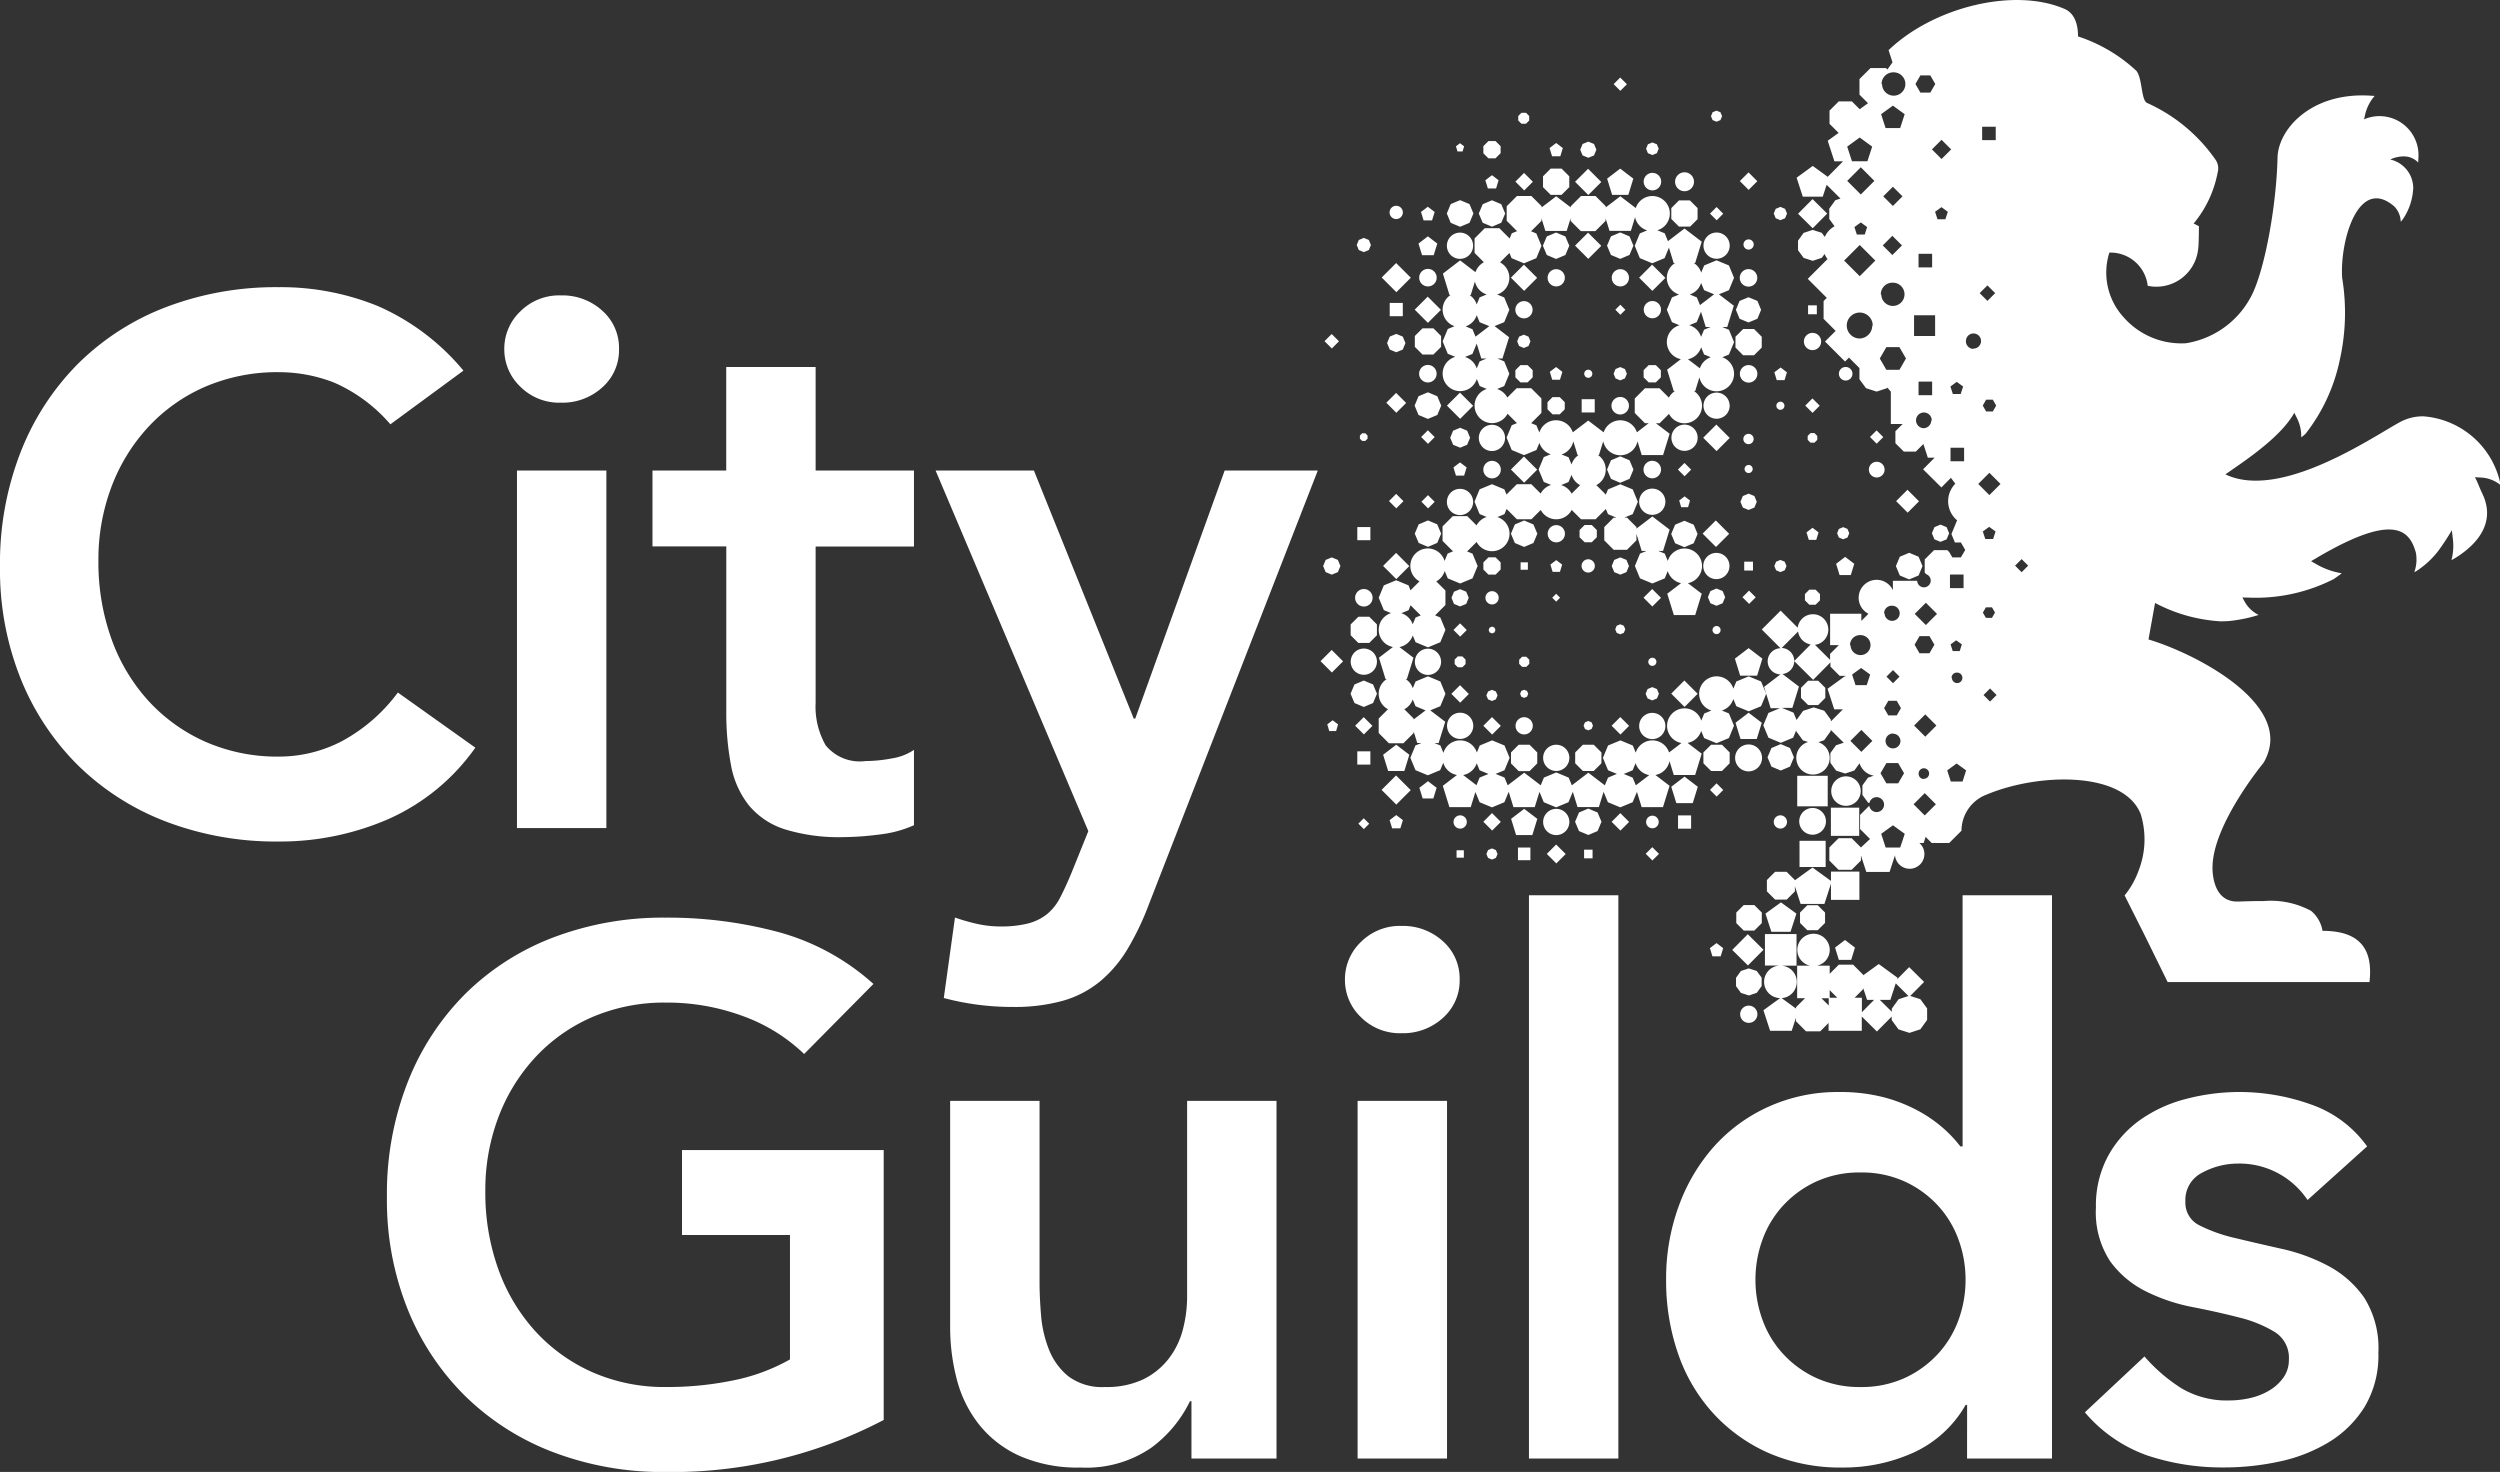 <svg xmlns="http://www.w3.org/2000/svg" width="127.353" height="74.982" viewBox="0 0 127.353 74.982">
  <rect x="0" y="0" width="127.353" height="74.982" fill="#333333" stroke="none"/>
  <path id="Path_1143" data-name="Path 1143" d="M-2103.054,21.616a8.021,8.021,0,0,0-2.865-2.125,7.744,7.744,0,0,0-2.79-.532,9.312,9.312,0,0,0-3.777.74,8.638,8.638,0,0,0-2.9,2.05,9.3,9.3,0,0,0-1.879,3.055,10.478,10.478,0,0,0-.664,3.757,11.552,11.552,0,0,0,.664,3.985,9.347,9.347,0,0,0,1.879,3.15,8.731,8.731,0,0,0,2.9,2.087,9.105,9.105,0,0,0,3.777.759,6.935,6.935,0,0,0,3.168-.778,8.642,8.642,0,0,0,2.866-2.486l3.947,2.809a10.757,10.757,0,0,1-4.441,3.643,13.838,13.838,0,0,1-5.579,1.138,15.712,15.712,0,0,1-5.712-1.006,13.029,13.029,0,0,1-4.479-2.846,13.082,13.082,0,0,1-2.941-4.422,14.915,14.915,0,0,1-1.062-5.731A15.563,15.563,0,0,1-2121.879,23a13.168,13.168,0,0,1,2.941-4.5,12.9,12.9,0,0,1,4.479-2.865,15.71,15.71,0,0,1,5.712-1.006,13.093,13.093,0,0,1,5.067.968,11.814,11.814,0,0,1,4.346,3.283l-3.719,2.733m5.8-3.833a2.621,2.621,0,0,0,.816,1.917,2.8,2.8,0,0,0,2.068.816,3.011,3.011,0,0,0,2.107-.778,2.531,2.531,0,0,0,.854-1.955,2.532,2.532,0,0,0-.854-1.954,3.013,3.013,0,0,0-2.107-.778,2.8,2.8,0,0,0-2.068.816,2.623,2.623,0,0,0-.816,1.917m.646,24.4h4.554V23.969h-4.554Zm6.907-14.346h3.757v8.35A14.219,14.219,0,0,0-2085.7,39a4.6,4.6,0,0,0,.911,2.03,3.924,3.924,0,0,0,1.821,1.214,9.325,9.325,0,0,0,2.98.4,14.809,14.809,0,0,0,1.84-.133,5.871,5.871,0,0,0,1.765-.474V38.2a2.773,2.773,0,0,1-1.138.436,7.341,7.341,0,0,1-1.329.133,2.241,2.241,0,0,1-2.03-.8,3.964,3.964,0,0,1-.513-2.163V27.84h5.01V23.969h-5.01V18.694h-4.554v5.276h-3.757V27.84m14.422-3.871,7.781,18.369-.873,2.163q-.3.721-.569,1.233a2.6,2.6,0,0,1-.664.835,2.575,2.575,0,0,1-.968.474,5.55,5.55,0,0,1-1.4.152,5.422,5.422,0,0,1-1.2-.133,9.811,9.811,0,0,1-1.12-.322l-.569,4.1a13.492,13.492,0,0,0,3.492.455,9.194,9.194,0,0,0,2.6-.322,5.244,5.244,0,0,0,1.878-.987,6.478,6.478,0,0,0,1.385-1.632,13.933,13.933,0,0,0,1.082-2.258l8.615-22.127h-4.744l-4.555,12.638h-.076l-5.086-12.638h-5.01m-2.642,48.356V58.586H-2088.2v4.327h5.5v6.338a9.754,9.754,0,0,1-2.865,1.063,16.564,16.564,0,0,1-3.435.342,9.1,9.1,0,0,1-3.776-.759,8.727,8.727,0,0,1-2.9-2.087,9.348,9.348,0,0,1-1.879-3.15,11.541,11.541,0,0,1-.664-3.985,10.467,10.467,0,0,1,.664-3.757,9.3,9.3,0,0,1,1.879-3.055,8.634,8.634,0,0,1,2.9-2.05,9.309,9.309,0,0,1,3.776-.74,11.1,11.1,0,0,1,3.891.683,8.854,8.854,0,0,1,3.131,1.936l3.53-3.568a11.884,11.884,0,0,0-4.82-2.638,21.71,21.71,0,0,0-5.769-.74,15.708,15.708,0,0,0-5.712,1.006,12.9,12.9,0,0,0-4.479,2.865,13.154,13.154,0,0,0-2.941,4.5,15.554,15.554,0,0,0-1.062,5.864,14.905,14.905,0,0,0,1.063,5.731,13.066,13.066,0,0,0,2.941,4.422,13.023,13.023,0,0,0,4.479,2.846,15.711,15.711,0,0,0,5.712,1.006,23.218,23.218,0,0,0,11.121-2.657m20,1.973V56.081h-4.554v9.944a6.6,6.6,0,0,1-.228,1.746,4.078,4.078,0,0,1-.74,1.48,3.672,3.672,0,0,1-1.291,1.025,4.346,4.346,0,0,1-1.917.38,2.866,2.866,0,0,1-1.879-.55,3.327,3.327,0,0,1-.986-1.366,6.041,6.041,0,0,1-.4-1.746q-.077-.93-.076-1.689V56.081h-4.554v11.5a10.47,10.47,0,0,0,.341,2.695,6.213,6.213,0,0,0,1.139,2.3,5.563,5.563,0,0,0,2.068,1.594,7.34,7.34,0,0,0,3.094.588,5.84,5.84,0,0,0,3.6-1.006,6.4,6.4,0,0,0,1.974-2.372h.076V74.3h4.327m3.492-24.4a2.62,2.62,0,0,0,.815,1.917,2.8,2.8,0,0,0,2.068.816,3.009,3.009,0,0,0,2.106-.778,2.531,2.531,0,0,0,.854-1.954,2.533,2.533,0,0,0-.854-1.955,3.012,3.012,0,0,0-2.106-.778,2.8,2.8,0,0,0-2.068.816,2.622,2.622,0,0,0-.815,1.917m.645,24.4h4.555V56.081h-4.555Zm8.729,0h4.554V45.606h-4.554Zm11.538-9.109a5.921,5.921,0,0,1,.361-2.05,5.129,5.129,0,0,1,1.063-1.746,5.288,5.288,0,0,1,1.689-1.214,5.284,5.284,0,0,1,2.239-.455,5.286,5.286,0,0,1,2.239.455,5.3,5.3,0,0,1,1.689,1.214,5.153,5.153,0,0,1,1.063,1.746,5.932,5.932,0,0,1,.36,2.05,5.926,5.926,0,0,1-.36,2.049,5.14,5.14,0,0,1-1.063,1.746,5.29,5.29,0,0,1-1.689,1.215,5.289,5.289,0,0,1-2.239.455,5.287,5.287,0,0,1-2.239-.455,5.276,5.276,0,0,1-1.689-1.215,5.117,5.117,0,0,1-1.063-1.746,5.915,5.915,0,0,1-.361-2.049m10.779,9.109h4.327V45.606h-4.554V58.4h-.114a6.5,6.5,0,0,0-.873-.93,7.025,7.025,0,0,0-1.29-.892,7.89,7.89,0,0,0-1.746-.683,8.819,8.819,0,0,0-2.277-.266,8.534,8.534,0,0,0-3.568.74,8.311,8.311,0,0,0-2.79,2.03,9.348,9.348,0,0,0-1.8,3.036,10.751,10.751,0,0,0-.645,3.758,11.357,11.357,0,0,0,.607,3.757,8.666,8.666,0,0,0,1.784,3.036,8.458,8.458,0,0,0,2.828,2.031,9.145,9.145,0,0,0,3.776.74,8.612,8.612,0,0,0,3.605-.759,5.856,5.856,0,0,0,2.657-2.429h.076Zm17.344-13.17,3.036-2.733a5.892,5.892,0,0,0-2.885-2.144,10.816,10.816,0,0,0-3.605-.626,10.777,10.777,0,0,0-2.695.342,7.141,7.141,0,0,0-2.353,1.063,5.508,5.508,0,0,0-1.651,1.841,5.317,5.317,0,0,0-.626,2.638,4.551,4.551,0,0,0,.721,2.733,4.969,4.969,0,0,0,1.822,1.537,9.18,9.18,0,0,0,2.372.8q1.271.247,2.372.531a6.426,6.426,0,0,1,1.822.74,1.545,1.545,0,0,1,.721,1.4,1.558,1.558,0,0,1-.284.93,2.344,2.344,0,0,1-.74.664,3.328,3.328,0,0,1-.987.38,4.892,4.892,0,0,1-1.025.114,4.539,4.539,0,0,1-2.448-.626A8.535,8.535,0,0,1-2013.7,69.1l-3.036,2.846a7.414,7.414,0,0,0,3.188,2.2,12.077,12.077,0,0,0,3.909.607,13.264,13.264,0,0,0,2.808-.3,8.081,8.081,0,0,0,2.524-.987,5.519,5.519,0,0,0,1.822-1.8,5.081,5.081,0,0,0,.7-2.752,4.812,4.812,0,0,0-.721-2.809,5.2,5.2,0,0,0-1.822-1.613,9.343,9.343,0,0,0-2.372-.873q-1.273-.285-2.372-.55a7.913,7.913,0,0,1-1.822-.645,1.275,1.275,0,0,1-.721-1.215,1.548,1.548,0,0,1,.873-1.48,3.816,3.816,0,0,1,1.784-.455,4.17,4.17,0,0,1,3.568,1.86M-2043.2,12.991l.2-.473-.2-.473-.473-.2-.473.2-.2.473.2.473.473.2.473-.2m2.794,6.386.239-.1.1-.239-.1-.239-.239-.1-.239.1-.1.239.1.239.239.1m-5.568-5.232.673.673.663-.663-.674-.673-.663.663m5.568,6.077a.446.446,0,0,0-.445.446.446.446,0,0,0,.445.446.446.446,0,0,0,.446-.446.446.446,0,0,0-.446-.446m2.3-6.067-.673-.673-.663.663.674.673.663-.663m-7.382,4.445-.258.258v.364l.258.257h.365l.257-.257v-.364l-.257-.258h-.365m6.532,0-.258.258v.364l.258.257h.364l.257-.257v-.364l-.257-.258h-.364m-1.45-5.413.473-.2.2-.473-.2-.473-.473-.2-.472.2-.2.473.2.473.472.2m-.965-.664-.673-.673-.663.663.674.673.663-.663m-3.5,3.256a.439.439,0,0,0-.439-.439.439.439,0,0,0-.439.439.439.439,0,0,0,.439.439.439.439,0,0,0,.439-.439m8.694,13.054a.668.668,0,0,0,.668.668.668.668,0,0,0,.668-.668.668.668,0,0,0-.668-.668.668.668,0,0,0-.668.668m-7.7-9.49h.4l.124-.4-.32-.246-.321.244.121.4m4.43,6.218a.668.668,0,0,0,.668.668.668.668,0,0,0,.668-.668.668.668,0,0,0-.668-.668.668.668,0,0,0-.668.668m.665,4.446-.442.442.449.449.442-.442-.449-.449m.449-6.085a.446.446,0,0,0-.446-.446.445.445,0,0,0-.445.446.445.445,0,0,0,.445.446.446.446,0,0,0,.446-.446m-2.549-.473-.2.473.2.473.472.2.473-.2.2-.473-.2-.473-.473-.2-.472.2m1.865,11.655-.1.239.1.239.239.1.239-.1.1-.239-.1-.239-.239-.1-.239.1m-2.586-8.1-.257-.258h-.364l-.258.258v.364l.258.257h.364l.257-.257v-.364m1.013,4.874-.075.181.075.181.181.075.181-.075.075-.181-.075-.181-.181-.075-.181.075m-1.79-3.048a.338.338,0,0,0,.338.338.338.338,0,0,0,.338-.338.338.338,0,0,0-.338-.338.338.338,0,0,0-.338.338m4.567,6.506.679.679.668-.669-.678-.679-.668.669m2.936,1.005.261.63-.261.63-.63.261-.63-.261-.152-.365a.891.891,0,0,1-.691.611l.719.549-.335,1.086h-1.087l-.219-.71a.891.891,0,0,1-.718.708l.722.551-.336,1.086h-1.086l-.24-.776-.219.527-.63.261-.63-.261-.22-.53-.241.778h-1.086l-.241-.779-.219.531-.63.261-.63-.261-.219-.529-.24.778h-1.086l-.241-.781-.221.533-.63.261-.63-.261-.216-.52-.238.769h-1.086l-.335-1.086.721-.551a.891.891,0,0,1-.7-.622l-.156.376-.63.261-.629-.261-.261-.63.261-.63.3-.123h-.21l-.183-.59v.081l-.522.522h-.738l-.521-.522v-.738l.474-.474a.891.891,0,0,1-.474-.787.89.89,0,0,1,.414-.752h-.066l-.335-1.086.713-.545a.891.891,0,0,1-.725-.875.891.891,0,0,1,.628-.852l-.367-.152-.261-.63.261-.63.629-.261.63.261.1.252.458-.458a.89.89,0,0,1-.467-.784.891.891,0,0,1,.891-.891.891.891,0,0,1,.854.636l.156-.376.3-.124h-.038l-.522-.522v-.738l.522-.522h.738l.472.471a.892.892,0,0,1,.514-.429l-.358-.148-.261-.63.261-.63.63-.261.63.261.115.275v-.014l.522-.522h.738l.476.476a.892.892,0,0,1,.532-.438l-.375-.155-.262-.632.262-.631.353-.146a.893.893,0,0,1-.574-.582l-.152.366-.63.261-.63-.261-.261-.63.261-.63.266-.11h0l-.477-.477a.89.89,0,0,1-.789.477.891.891,0,0,1-.891-.891.891.891,0,0,1,.621-.849l-.36-.149-.148-.358a.891.891,0,0,1-.849.618.891.891,0,0,1-.891-.891.891.891,0,0,1,.642-.855l-.382-.159-.26-.631.262-.63.345-.142a.891.891,0,0,1-.607-.844.89.89,0,0,1,.411-.75h-.063l-.335-1.086.878-.672.782.6a.893.893,0,0,1,.429-.506l-.476-.475v-.738l.522-.522h.739l.522.522v.014l.114-.275.283-.117h-.022l-.522-.522v-.738l.522-.522h.738l.522.522v.057l.741-.566.743.567v-.058l.522-.522h.738l.522.522v.057l.741-.567.786.6a.891.891,0,0,1,.846-.612.891.891,0,0,1,.891.891.891.891,0,0,1-.635.853l.374.155.164.4.843-.644.879.671-.335,1.086h-.07a.893.893,0,0,1,.377.489l.152-.365.63-.261.63.261.261.63-.261.63-.51.211.76.58-.336,1.086h-.249l.338.141.26.631-.263.63-.338.139a.89.89,0,0,1,.6.842.891.891,0,0,1-.891.891.891.891,0,0,1-.873-.712l-.216.7h-.063a.89.89,0,0,1,.41.75.891.891,0,0,1-.891.891.89.89,0,0,1-.79-.478l-.479.478h-.188l.7.533-.336,1.086h-1.086l-.216-.7a.89.89,0,0,1-.872.71.891.891,0,0,1-.874-.714l-.217.7h-.054a.89.89,0,0,1,.4.745.89.89,0,0,1-.48.79l.481.48v.01l.112-.271.63-.261.63.261.262.63-.262.63-.428.177h.138l.48.481v.08l.812-.62.879.671-.336,1.086h-.241l.329.136.154.373a.89.89,0,0,1,.853-.633.891.891,0,0,1,.891.891.891.891,0,0,1-.718.874l.705.538-.335,1.086h-1.087l-.336-1.086.705-.539a.892.892,0,0,1-.679-.616l-.154.372-.63.261-.63-.261-.261-.63.261-.63.329-.136h-.242l-.269-.869v.33l-.48.48h-.679l-.48-.48V26.85l.48-.481h.138l-.428-.177-.112-.271v.01l-.522.522h-.738l-.477-.476a.891.891,0,0,1-.788.476.889.889,0,0,1-.788-.476l-.476.476h-.738l-.522-.522v-.014l-.115.275-.358.148a.891.891,0,0,1,.619.848.891.891,0,0,1-.891.891.89.89,0,0,1-.786-.471l-.472.471h-.038l.3.124.261.63-.261.63-.63.261-.63-.261-.156-.376a.892.892,0,0,1-.43.529l.467.467v.738l-.522.522h-.011l.272.113.261.63-.261.63-.63.261-.629-.261-.144-.345a.89.89,0,0,1-.678.59l.714.545-.336,1.086h-.066a.89.89,0,0,1,.367.467l.144-.345.629-.261.63.261.261.63-.261.63-.512.212.761.581-.336,1.086h-.211l.3.123.156.376a.89.89,0,0,1,.854-.636.891.891,0,0,1,.849.618l.148-.358.63-.261.63.261.261.63-.261.63-.452.187.452.187.164.395.841-.643.84.642.163-.393.63-.261.63.261.163.394.84-.642.841.642.163-.394.452-.187-.452-.187-.261-.63.261-.63.63-.261.63.261.151.364a.891.891,0,0,1,.85-.625.891.891,0,0,1,.847.616l.63-.481a.89.89,0,0,1-.731-.876.891.891,0,0,1,.891-.891.891.891,0,0,1,.851.626l.152-.365.363-.15a.891.891,0,0,1-.624-.85.891.891,0,0,1,.891-.891.892.892,0,0,1,.852.628l.152-.367.63-.261.63.261.261.63-.261.63-.63.261-.63-.261-.152-.367a.894.894,0,0,1-.584.587l.363.15M-2036.865,15l.36.149.163.393.719-.55-.51-.211-.152-.365A.892.892,0,0,1-2036.865,15Zm-.022,1.568a.892.892,0,0,1,.6.593l.152-.365.335-.138h-.25l-.24-.777-.219.529Zm-.07,1.729.609.465a.893.893,0,0,1,.556-.564l-.342-.142-.15-.366A.892.892,0,0,1-2036.958,18.3Zm-11.127-3.267a.894.894,0,0,1,.368.477l.148-.358.36-.149a.891.891,0,0,1-.6-.659l-.213.689Zm.867,3.235h-.266l-.233-.76-.219.525-.38.156a.893.893,0,0,1,.6.583l.148-.358Zm.142-1.651-.493-.2-.148-.358a.894.894,0,0,1-.564.571l.347.145.156.379Zm4.628,8.1a.894.894,0,0,1-.439-.527l-.153.368-.375.155a.893.893,0,0,1,.532.438Zm-.592-1.421.153.369a.89.89,0,0,1,.362-.482h-.055l-.217-.7a.89.89,0,0,1-.6.67Zm-.631-1.883a.891.891,0,0,1,.847.614l.787-.6.787.6a.891.891,0,0,1,.847-.614.891.891,0,0,1,.846.612l.6-.462h-.188l-.522-.522V20.3l.522-.522h.738l.479.478a.9.9,0,0,1,.309-.337h-.063l-.336-1.086.7-.536a.891.891,0,0,1-.714-.875.891.891,0,0,1,.644-.853l-.383-.158-.261-.63.261-.63.36-.149a.891.891,0,0,1-.621-.849.889.889,0,0,1,.418-.754h-.07l-.242-.784-.221.535-.63.261-.63-.261-.261-.63.261-.63.374-.155a.892.892,0,0,1-.617-.673l-.215.7h-1.087l-.2-.644v.135l-.522.522h-.738l-.522-.522v-.136l-.2.646h-1.086l-.2-.643v.133l-.522.522h-.022l.283.117.262.63-.262.63-.63.261-.63-.261-.114-.276v.014l-.475.475a.89.89,0,0,1,.475.788.891.891,0,0,1-.621.849l.36.149.261.63-.261.63-.492.2.74.568-.338,1.085h-.258l.347.144.261.63-.261.63-.36.149a.892.892,0,0,1,.519.435l.477-.477h.738l.522.522v.738l-.522.522h0l.266.11.152.366A.891.891,0,0,1-2043.671,21.408Zm-7.888,9.827a.89.89,0,0,1,.581.567l.144-.345.272-.113h-.012l-.513-.513-.1.252Zm1.236,4.951-.511-.212-.144-.346a.892.892,0,0,1-.427.5l.475.474v.045Zm3.206,3.238-.452-.187-.148-.358a.892.892,0,0,1-.691.6l.678.518.161-.39Zm8.187.059a.89.89,0,0,1-.693-.61l-.151.364-.452.187.452.187.163.392ZM-2048.57,20l-.663.663.673.673.662-.663-.673-.673m5.339.85v-.363l-.257-.258h-.364l-.258.258v.363l.258.258h.364l.257-.258m-5.67,2.961.128.415h.416l.128-.415-.336-.256-.336.256m4.266.117-.674-.673-.663.663.673.673.663-.663m9.128-2.3-.67.671.681.681.67-.671-.681-.681m-1.627,4.9-.473.2-.2.473.2.473.473.2.472-.2.2-.473-.2-.473-.472-.2m-11.431-.29a.668.668,0,0,0,.668-.668.668.668,0,0,0-.668-.668.667.667,0,0,0-.668.668.667.667,0,0,0,.668.668m1.626-3.262a.668.668,0,0,0,.668-.668.668.668,0,0,0-.668-.668.668.668,0,0,0-.668.668.668.668,0,0,0,.668.668m7.5,14.007a.668.668,0,0,0,.668.668.668.668,0,0,0,.668-.668.668.668,0,0,0-.668-.668.668.668,0,0,0-.668.668m-1.929-27.712-.673-.673-.663.663.674.673.663-.663m4.511,2.285.392-.392V10.6l-.392-.392h-.554l-.392.392v.553l.392.392h.554m-13.347,7.046a.445.445,0,0,0-.445.446.445.445,0,0,0,.445.446.446.446,0,0,0,.446-.446.446.446,0,0,0-.446-.446m10.14-14.3-.341-.341-.335.336.341.341.336-.336m-6.692,3.769.257-.257V7.445l-.257-.258h-.364l-.258.258v.364l.258.257h.364m3.363,1.86.392-.392V8.981l-.392-.392h-.554l-.392.392v.553l.392.392h.554m-3.546,1.622.473-.2.2-.473-.2-.473-.473-.2-.472.2-.2.473.2.473.472.2m-2.6,4.236-.673-.673-.663.663.673.673.663-.663m-.453-4.556.133-.43-.348-.266-.348.266.133.43h.43m1.424,1.958a.668.668,0,0,0,.668-.668.668.668,0,0,0-.668-.668.667.667,0,0,0-.668.668.667.667,0,0,0,.668.668m8.575-3.26.255-.826-.668-.511-.667.511.255.826h.826m6.121,6.5.454-.188.188-.454-.188-.454-.454-.188-.454.188-.188.454.188.454.454.188m0-1.825a.446.446,0,0,0,.446-.446.446.446,0,0,0-.446-.446.446.446,0,0,0-.445.446.446.446,0,0,0,.445.446m0,7.5a.262.262,0,0,0-.263.262.262.262,0,0,0,.263.263.263.263,0,0,0,.262-.263.263.263,0,0,0-.262-.262m1.833-2.734.124-.4-.32-.246-.321.244.122.4h.4m-2.057,9.7h.447v-.454h-.447v.454m.224-10.467a.445.445,0,0,0-.445.446.446.446,0,0,0,.445.446.446.446,0,0,0,.446-.446.446.446,0,0,0-.446-.446m.434,15.822.268-.868-.7-.536-.7.536.268.868h.868m-1.73-23.533-.34-.341-.335.336.34.34.335-.335m1.319,19.876.335-.335-.341-.341-.335.336.34.34m-19.96,8.187h.666v-.676h-.666v.676m7.835,2.764.255.826h.826l.255-.826-.669-.511-.668.511m1.819,1.784.486.486.478-.478-.486-.485-.478.478m.482-2.295a.668.668,0,0,0-.668.668.668.668,0,0,0,.668.668.668.668,0,0,0,.668-.668.668.668,0,0,0-.668-.668m-5.078,2.487h.371v-.376h-.371v.377m.184-2.157a.338.338,0,0,0-.338.338.338.338,0,0,0,.338.338.338.338,0,0,0,.338-.338.338.338,0,0,0-.338-.338m9.793.017a.321.321,0,0,0-.321.321.321.321,0,0,0,.321.321.321.321,0,0,0,.321-.321.321.321,0,0,0-.321-.321m-3.481,2.171h.432v-.439h-.432v.44m4.786-1.512h.666v-.676h-.666V42.2m1.624,6.1.129.418h.418l.129-.418-.338-.258-.338.258m-14.8-8.169.168.543h.543l.168-.543-.44-.336-.439.336m-2.83-7.093a.668.668,0,0,0-.668.668.668.668,0,0,0,.668.668.668.668,0,0,0,.668-.668.668.668,0,0,0-.668-.668m0-20.195.256-.106.105-.256-.105-.256-.256-.106-.256.106-.106.256.106.256.256.106m1.985,2.59h-.666v.676h.666v-.676m-.329,5.594.5-.5-.511-.511-.5.5.511.511m-.342,20.751.129.418h.418l.129-.418-.338-.258-.337.258m1.08-27.63-.748-.748-.737.736.749.748.736-.737m-1.073,3.661.331.137.331-.137.137-.331-.137-.331-.331-.137-.331.137-.137.331.137.331m-1.654,9.709h.666V26.85h-.666v.676m17.966,12.713.34.34.335-.335-.34-.341-.335.336m-14.7-14.68.34.34.335-.335-.341-.341-.335.336m-2.932,5.339a.446.446,0,0,0,.446-.446.446.446,0,0,0-.446-.446.446.446,0,0,0-.445.446.446.446,0,0,0,.445.446m14.7-21.2a.446.446,0,0,0,.446-.446.446.446,0,0,0-.446-.446.445.445,0,0,0-.445.446.445.445,0,0,0,.445.446m6.061,37.769h.974l.3-.926-.788-.573-.788.573.3.926m1.872-12.79-.363.363v.513l.363.363h.513l.363-.363v-.513l-.363-.363h-.513m-.039,11.435-.373.374v.528l.373.373h.528l.374-.373v-.528l-.374-.374h-.528m1.2-3.531h1.442V41.145h-1.442Zm-3.258,2.829.417.417h.59l.417-.417v-.262l.292.9h1.211l.335-1.03v.822h1.448V44.4h-1.448v.475l-.94-.683-.9.652v-.015l-.417-.417h-.59l-.417.417v.59m4.779-5.12a.751.751,0,0,0-.751-.751.751.751,0,0,0-.751.751.751.751,0,0,0,.751.751.751.751,0,0,0,.751-.751m-3.117,3.867h1.331V42.831h-1.331Zm.665-3.007a.681.681,0,0,0-.68.681.681.681,0,0,0,.68.681.681.681,0,0,0,.681-.681.681.681,0,0,0-.681-.681m-.782-.084h1.553V39.519h-1.553Zm2.121,7.823h.627l.193-.627-.507-.387-.507.387.194.627m2.329-24.975a.4.4,0,0,0-.4-.4.4.4,0,0,0-.4.4.4.4,0,0,0,.4.4.4.4,0,0,0,.4-.4m.776,5.393.478.2.478-.2.2-.478-.2-.478-.478-.2-.478.2-.2.478.2.478m.978-3.779-.588-.588-.578.579.588.588.578-.579m-4.677-14.656-.746-.739-.739.746.746.739.739-.746m-1.135,19.7.224.225h.318l.225-.225v-.318l-.225-.225h-.318l-.224.225v.318m.607-15.027h-.447v.454h.447v-.454M-2030.8,27.5h.38l.117-.379-.307-.235-.307.235.117.379m-.057-5.094.144.145h.2l.145-.145v-.2l-.145-.145h-.2l-.144.145v.2m-1.727,19.465a.338.338,0,0,0,.337.338.338.338,0,0,0,.338-.338.338.338,0,0,0-.338-.338.338.338,0,0,0-.337.338m-15.639-9.776-.341-.342-.336.336.341.342.336-.336m-.335,3.7.441-.442-.449-.449-.442.442.449.449m1.42-.57-.085.2.085.2.2.084.2-.084.084-.2-.084-.2-.2-.084-.2.084m1.169,3.664.392.392h.554l.391-.392V38.33l-.391-.392h-.554l-.392.392v.553m1.142-12.168-.473-.2-.472.2-.2.473.2.473.472.2.473-.2.2-.473-.2-.473m-4.4,10.259a.668.668,0,0,0,.668.668.668.668,0,0,0,.668-.668.668.668,0,0,0-.668-.668.667.667,0,0,0-.668.668m6.528,1.909.392.392h.553l.392-.392V38.33l-.392-.392h-.553l-.392.392v.553m-3.038-1.909a.439.439,0,0,0,.439.439.439.439,0,0,0,.439-.439.439.439,0,0,0-.439-.439.439.439,0,0,0-.439.439m11.625,9.131-.381.381v.538l.381.381h.538l.381-.381v-.538l-.381-.381h-.538m-16.087-13.06a.667.667,0,0,0-.667.668.667.667,0,0,0,.667.668.668.668,0,0,0,.668-.668.668.668,0,0,0-.668-.668m15.5,15.345.8.792.792-.8-.8-.792-.792.8m3.143-9.811-.2-.473-.473-.2-.473.2-.2.473.2.473.473.2.473-.2.2-.473m-2.3,12.649a.439.439,0,0,0-.439.439.439.439,0,0,0,.439.439.439.439,0,0,0,.439-.439.439.439,0,0,0-.439-.439m-10.476-12.622a.668.668,0,0,0,.668.668.668.668,0,0,0,.668-.668.668.668,0,0,0-.668-.668.668.668,0,0,0-.668.668m19.214,12.291.347.473,0,.586-.342.476-.557.184-.559-.179-.347-.473v-.178l-.753.76-.771-.764v.729h-1.691v-.4l-.425.425h-.724l-.512-.512v-.181l-.217.667h-1.1l-.341-1.047.851-.618a.83.83,0,0,1-.817-.83.83.83,0,0,1,.814-.829h-.771V47.583h1.609v1.609h-.8a.83.83,0,0,1,.814.829.829.829,0,0,1-.771.825l.733.533v-.072l.456-.456h-.4V49.192h.652a.825.825,0,0,1-.644-.8.826.826,0,0,1,.826-.826.826.826,0,0,1,.826.826.825.825,0,0,1-.645.8h.643v.414l.464-.464h.729l.515.515v.026l.791-.574.959.7-.026.079.616-.622.762.755-.708.714.52.166m-4.671-.048h-.369l.369.369Zm.435-.027-.386-.386v.386Zm1.875.11h-.356l-.2-.608v.061l-.437.438h.372v.735Zm1.751-.2-.648-.642-.273.839h-.54l.614.608V51.38l.343-.476Zm-7.731-1.275-.405-.13-.4.134-.248.346,0,.426.252.343.405.13.4-.134.249-.346,0-.426-.252-.343m-12.1-15.642.151.151h.213l.151-.151v-.213l-.151-.151h-.213l-.151.151v.213m.443-5.175h-.371v.377h.371v-.376m1.887-1.456a.439.439,0,0,0-.439-.439.439.439,0,0,0-.439.439.439.439,0,0,0,.439.439.439.439,0,0,0,.439-.439m-2.094-10.14-.239.1-.1.239.1.239.239.1.239-.1.1-.239-.1-.239-.239-.1m-6.5-5.89a.338.338,0,0,0,.338-.338.338.338,0,0,0-.338-.338.338.338,0,0,0-.338.338.338.338,0,0,0,.338.338m4.882,19.632a.338.338,0,0,0,.338-.338.338.338,0,0,0-.338-.338.338.338,0,0,0-.337.338.338.338,0,0,0,.337.338m6.792-15.01-.258-.258-.254.254.258.258.254-.254m-7.236,21.19.449.449.442-.442-.449-.449-.442.442m9.911-13.051.341.341.335-.336-.341-.341-.335.336m-3.376,17.943.449.449.442-.442-.449-.449-.442.442m-12.9.095.278.278.273-.274-.278-.278-.274.274m10.079-28.246a.439.439,0,0,0-.439.439.439.439,0,0,0,.439.439.439.439,0,0,0,.439-.439.439.439,0,0,0-.439-.439m9.8-1.517a.259.259,0,0,0-.26.26.259.259,0,0,0,.26.259.26.26,0,0,0,.26-.259.259.259,0,0,0-.26-.26m1.62,8.68a.206.206,0,0,0,.206-.206.206.206,0,0,0-.206-.206.206.206,0,0,0-.206.206.206.206,0,0,0,.206.206m-3.253,11.015a.206.206,0,0,0-.206.206.206.206,0,0,0,.206.206.206.206,0,0,0,.206-.206.206.206,0,0,0-.206-.206m-6.534-12.644a.206.206,0,0,0,.206-.206.206.206,0,0,0-.206-.206.206.206,0,0,0-.206.206.206.206,0,0,0,.206.206m8.168,4.439a.206.206,0,0,0-.206.206.206.206,0,0,0,.206.206.206.206,0,0,0,.206-.206.206.206,0,0,0-.206-.206m-6.535,5.588.311-.128.129-.311-.129-.311-.311-.129-.311.129-.128.311.128.311.311.128m-14.7-.879-.311.129-.129.311.129.311.311.128.311-.128.129-.311-.129-.311-.311-.129m13.067,8.333-.169.07-.07.169.07.169.169.07.169-.07.07-.169-.07-.169-.169-.07m3.265-29.471-.227.094-.094.227.094.227.227.094.228-.094.094-.227-.094-.227-.228-.094m6.522,21.267-.219.091-.091.219.091.219.219.09.219-.09.091-.219-.091-.219-.219-.091m3.417-1.579-.219-.091-.219.091-.09.219.09.219.219.09.219-.09.091-.219-.091-.219m-18.229,5.027-.051.123.051.123.123.051.123-.051.051-.123-.051-.123-.123-.051-.123.051m1.758,3.166-.146.061-.06.146.06.146.146.06.146-.06.061-.146-.061-.146-.146-.061m-6.886-9.612.372.371.365-.366-.371-.371-.366.366m3.625-2.72.358-.148.148-.359-.148-.359-.358-.148-.358.148-.148.359.148.359.358.148m6.528-14.768-.291-.12-.121-.291.121-.291.291-.121.292.121.121.291-.121.291ZM-2035.5,6.2l-.2-.082-.083-.2.083-.2.2-.082.2.082.083.2-.083.2Zm-8.377,1.761-.129-.418.338-.258.338.258-.129.418Zm-6.325,13.379-.478-.2-.2-.478.2-.478.478-.2.478.2.2.478-.2.478Zm1.64-9.788-.478-.2-.2-.478.2-.478.478-.2.478.2.2.478-.2.478Zm2.816-2.3.442-.442.448.449-.441.442Zm11.434-.028.442-.442.448.449-.442.442Zm.724,7.537.391.393v.553l-.393.391h-.554l-.391-.393v-.553l.393-.391Zm-11.618-11.016.163.164v.231l-.164.163h-.231l-.163-.164V5.909l.164-.163Zm-4.55,8.4a.446.446,0,0,1-.446.446.445.445,0,0,1-.445-.446.446.446,0,0,1,.445-.446.446.446,0,0,1,.446.446m11.427,1.629a.439.439,0,0,1-.439.439.439.439,0,0,1-.439-.439.439.439,0,0,1,.439-.439.439.439,0,0,1,.439.439m3.5-3.261a.668.668,0,0,1-.668.668.668.668,0,0,1-.668-.668.668.668,0,0,1,.668-.668.668.668,0,0,1,.668.668m0,8.15a.668.668,0,0,1-.668.668.668.668,0,0,1-.668-.668A.668.668,0,0,1-2035.5,20a.668.668,0,0,1,.668.668m-3.73,13.046a.207.207,0,0,1-.207.207.207.207,0,0,1-.207-.207.207.207,0,0,1,.207-.207.207.207,0,0,1,.207.207m2.1-11.415a.668.668,0,0,1-.668.668.667.667,0,0,1-.668-.668.667.667,0,0,1,.668-.668.668.668,0,0,1,.668.668m7.886-3.26a.345.345,0,0,1-.345.346.345.345,0,0,1-.345-.346.345.345,0,0,1,.345-.345.345.345,0,0,1,.345.345m-21.346-2.315.391.393v.553l-.393.391h-.554l-.391-.393v-.553l.393-.391Zm17.675-5.507-.239-.1-.1-.239.1-.239.239-.1.239.1.1.239-.1.239Zm-5.054,14.619-.1-.34.275-.21.276.21-.1.34Zm-17.928,11.405-.1-.34.275-.21.275.21-.1.34Zm3,2.033-.255-.826.668-.511.668.511-.255.826Zm8.379-10.143-.114-.37.3-.229.3.229-.114.37Zm-3.529,12.73.442-.442.449.449-.442.442Zm6.535-4.892.442-.442.449.449-.442.442Zm-14.829-3.289.57-.57.579.579-.57.57Zm2.481-2.264.392.392v.553l-.392.392h-.554l-.392-.392V31.81l.392-.392Zm-.716,5.553.436-.436.443.443-.436.436Zm14.8,6.523.336-.336.341.341-.336.336Zm11.425-21.231.336-.336.341.341-.336.336Zm-19.072,6.131.257.258v.363l-.257.258h-.364l-.258-.258v-.363l.258-.258Zm-1.808,2.5-.311-.128-.128-.311.128-.311.311-.129.311.129.129.311-.129.311Zm13.063-.033-.311-.128-.129-.311.129-.311.311-.129.311.129.129.311-.129.311Zm.277,7.079.392.392v.553l-.392.392h-.554l-.392-.392V38.33l.392-.392Zm-13.225-4.5.163.162v.23l-.163.162h-.23l-.162-.162V33.6l.162-.162Zm11.8-24.179a.482.482,0,0,1-.481.482.482.482,0,0,1-.482-.482.482.482,0,0,1,.482-.482.482.482,0,0,1,.481.482m-8.967,33.917h.633v.642h-.633Zm-.874-19.253a.446.446,0,0,1-.446.446.445.445,0,0,1-.445-.446.445.445,0,0,1,.445-.446.446.446,0,0,1,.446.446m6.529-9.772a.439.439,0,0,1-.439.439.439.439,0,0,1-.439-.439.439.439,0,0,1,.439-.439.439.439,0,0,1,.439.439m9.789,3.246a.439.439,0,0,1-.439.439.439.439,0,0,1-.439-.439.439.439,0,0,1,.439-.439.439.439,0,0,1,.439.439m-4.107,20.247-.255-.826.668-.511.669.511-.255.826Zm10.188-10.041-.311-.128-.128-.311.128-.311.311-.129.311.129.129.311-.129.311Zm-9.776-1.625-.294-.122-.123-.294.123-.294.294-.122.294.122.122.294-.122.294Zm-16.334,1.879-.473-.2-.2-.473.2-.473.473-.2.472.2.2.473-.2.473Zm8.167,14.678-.473-.2-.2-.473.2-.473.473-.2.473.2.2.473-.2.473Zm-11.437-6.522-.473-.2-.2-.473.2-.473.473-.2.473.2.2.473-.2.473Zm.984-7.185.663-.663.673.673-.663.663Zm16.278-1.645.671-.671.681.681-.671.671Zm-14.339-4.921.343-.343.348.348-.343.343Zm19.567-1.6.366-.366.371.371-.366.366Zm-24.489-3.281.365-.366.372.371-.365.366Zm11.6,13.067.2-.2.2.2-.2.2Zm6.321,10.466-.258-.835.676-.517.676.517-.258.835Zm8.316-11.621-.177-.572.462-.353.463.353-.177.572ZM-2050.5,13l-.183-.593.479-.367.48.367-.184.593Zm-2.891,9.072.114.114v.161l-.114.114h-.162l-.114-.114v-.161l.114-.114Zm.829,18.166.737-.736.748.748-.736.737Zm19.38-1.629a.685.685,0,0,1-.685.686.686.686,0,0,1-.686-.686.686.686,0,0,1,.686-.685.685.685,0,0,1,.685.685M-2047.148,9.6l-.129-.418.338-.258.338.258-.129.418Zm4.778,10.734h.666v.676h-.666Zm-4.569,23.453-.2-.084-.084-.2.084-.2.2-.084.2.084.084.2-.084.2Zm-1.756-36.073-.08-.259.209-.16.209.16-.079.259Zm51.835,16.616c.075.1.279.631.337.745.725,1.417-.093,2.513-1.16,3.231h0a3.369,3.369,0,0,1-.379.227,2.9,2.9,0,0,0,.082-.993l-.062-.53a11.812,11.812,0,0,1-.69,1.05,2.482,2.482,0,0,1-.168.206,4.2,4.2,0,0,1-.719.664,2.1,2.1,0,0,1-.337.221,1.943,1.943,0,0,0,.085-.983c-.336-1.242-1.221-2.07-5.327.412l-.014.01c.138.076.365.206.365.206a3.8,3.8,0,0,0,1.195.407c-.127.107-.415.3-.415.3a8.745,8.745,0,0,1-4.364.938c-.1,0-.19,0-.28-.007.032.067.081.155.136.252a1.644,1.644,0,0,0,.692.64,7.462,7.462,0,0,1-1.153.265c-.165.027-.354.045-.354.045s-.2.017-.427.015a8.153,8.153,0,0,1-3.344-.935l-.334,1.858c2.377.716,6.875,3.065,6.122,5.675a2.526,2.526,0,0,1-.26.608s-2.548,3.076-2.6,5.269c0,0-.1,1.8,1.251,1.8.225,0,.756-.03,1.36-.025a4.314,4.314,0,0,1,2.409.5,1.684,1.684,0,0,1,.583,1.017c1.932,0,2.583.956,2.392,2.61h-10.281l-1.156-2.353-1.037-2.062a4.233,4.233,0,0,0,.693-1.211,4.38,4.38,0,0,0,.127-2.933c-.875-2.2-5.188-2.1-7.83-1h0a1.979,1.979,0,0,0-1.3,1.849l-.627.627h-.887l-.313-.313-.1.313h-.216a.747.747,0,0,1,.254.559.752.752,0,0,1-.752.752.75.75,0,0,1-.746-.689l-.276.849h-1.186l-.273-.839v.26l-.471.471h-.667l-.471-.471v-.667l.471-.471h.667l.471.471.464-.431-.508-.507v-.718l.469-.469a.379.379,0,0,0,.374.323.38.38,0,0,0,.38-.38.38.38,0,0,0-.38-.38.379.379,0,0,0-.37.3l-.065-.021-.288-.392,0-.486.284-.395.3-.1a.916.916,0,0,1-.73-.632l-.265.368-.465.154-.467-.149-.29-.4,0-.49.287-.4.394-.13-.665-.659v.07l-.332.461-.295.1a.847.847,0,0,1,.576.8.85.85,0,0,1-.85.85.851.851,0,0,1-.851-.85.848.848,0,0,1,.6-.809l-.263-.084-.336-.458v-.062l-.16.385-.63.261-.63-.261-.261-.63.261-.63.585-.242h-.471l-.335-1.086.832-.636a.667.667,0,0,1-.649-.666.667.667,0,0,1,.654-.667l-.955-.955.961-.961.869.869a.782.782,0,0,1,.775-.685.785.785,0,0,1,.785.785.783.783,0,0,1-.68.774l.769.762v-.3l.447-.447h-.445V31.266h1.591v.363l.363-.363a.915.915,0,0,1-.5-.813.915.915,0,0,1,.916-.916.915.915,0,0,1,.828.528v-.477h1.238a.345.345,0,0,0,.344.332.346.346,0,0,0,.346-.345.345.345,0,0,0-.226-.323l-.081-.081V28.5l.477-.477h.674l.1.1.156.27h.438l.219-.379-.219-.379h-.306l-.178-.43.289-.7a1.267,1.267,0,0,1-.456-.974,1.265,1.265,0,0,1,.365-.89l-.223-.3-.486.49-.932-.924.588-.593h-.347l-.226-.695-.387.387h-.609l-.43-.43v-.609l.368-.368h-.6v-1.65a1.307,1.307,0,0,1-.166-.205l-.018.026-.539.178-.541-.173-.336-.457,0-.568h0l-.533-.533-.2.2-1.02-1.02.541-.541-.614-.614v-.906l.163-.163-.969-.969,1.006-1.006a1.142,1.142,0,0,1-.149-.26l-.14.195-.462.153-.464-.148-.288-.392,0-.487.284-.395.462-.153.463.148.155.211a1.128,1.128,0,0,1,.5-.544l-.272-.37,0-.527.308-.428.264-.087-.705-.7-.2.606h-1.016l-.314-.967.822-.6.763.554.772-.779-.008-.011h-.425l-.34-1.047.555-.4-.463-.463V5.635l.471-.471h.667l.4.4.423-.307-.435-.435V4.028l.56-.559h.791l.071.071.261-.363-.2-.622c2.266-2.18,6.385-3.217,8.966-2.1.668.288.684,1.142.684,1.4a8.036,8.036,0,0,1,2.968,1.748c.318.384.238,1.465.538,1.636a8.466,8.466,0,0,1,3.506,2.907.775.775,0,0,1,.125.518h0a.842.842,0,0,1-.027.137,5.707,5.707,0,0,1-1.221,2.586h0l.269.134s0,.983-.043,1.2a2.139,2.139,0,0,1-2.565,1.838,1.909,1.909,0,0,0-1.954-1.692,3.374,3.374,0,0,0,.714,3.28,3.909,3.909,0,0,0,3.19,1.338,4.554,4.554,0,0,0,3.263-2.285c.707-1.221,1.342-4.634,1.4-7.169.031-1.424,1.661-3.291,4.6-3.165,0,0,.013,0,.348.02a2.2,2.2,0,0,0-.482.937l-.059.256a1.986,1.986,0,0,1,2.766,2,1.722,1.722,0,0,1-.009.2.991.991,0,0,0-.694-.311,1.617,1.617,0,0,0-.729.157,1.5,1.5,0,0,1,1.172,1.45,3.059,3.059,0,0,1-.456,1.481,1.832,1.832,0,0,1-.18.246,1.165,1.165,0,0,0-.331-.788c-1.823-1.568-2.765,1.73-2.656,3.6,0,.024,0,.047.007.07a10.93,10.93,0,0,1-.131,4.174,9.1,9.1,0,0,1-1.721,3.717l-.043.045a1.852,1.852,0,0,1-.194.159,2.062,2.062,0,0,0-.213-.969c-.051-.106-.1-.2-.14-.283-.708,1.284-2.631,2.517-3.509,3.138l.018.009c2.854,1.34,7.643-2.027,8.927-2.7a2.458,2.458,0,0,1,1.141-.266,4.342,4.342,0,0,1,3.844,3.126,1.6,1.6,0,0,1,.072.366,1.7,1.7,0,0,0-1.015-.375l-.255-.015m-32-16.842.243.748h.787l.243-.748-.636-.463Zm0,1.746.693.693.693-.693-.693-.693Zm.693,2.117-.325.236.124.382h.4l.124-.382Zm.607,5.252a.661.661,0,0,0-.661-.661.661.661,0,0,0-.661.661.661.661,0,0,0,.661.661A.661.661,0,0,0-2027.567,16.6Zm.134-3.308-.795-.795-.795.795.795.795Zm3.373-6.154-.49.49.49.49.49-.49Zm-1.172,6.5h.692v-.692h-.692Zm-.159-9.342.253.438h.505l.253-.438-.253-.438h-.505Zm-1.7,0a.594.594,0,0,0,.594.594.594.594,0,0,0,.594-.594.594.594,0,0,0-.594-.594A.594.594,0,0,0-2027.091,4.3Zm-.049,1.538.229.706h.743l.229-.706-.6-.436Zm.085,6.685.489.49.49-.49-.49-.49Zm.516-2.01.49-.49-.49-.49-.49.49Zm-.592,4.5a.592.592,0,0,0,.592.592.591.591,0,0,0,.592-.592.591.591,0,0,0-.592-.592A.592.592,0,0,0-2027.131,15.01Zm1.258,3.27-.333-.577h-.667l-.333.577.333.577h.667Zm1.313,3.151a.4.4,0,0,0-.4-.4.4.4,0,0,0-.4.4.4.4,0,0,0,.4.4A.4.4,0,0,0-2024.561,21.431Zm-.672-1.282h.692v-.692h-.692Zm-.229-3.016h1.073V16.06h-1.073Zm1.721-6.326-.325-.236-.325.236.124.382h.4Zm.131,8.9.124.382h.4l.124-.382-.325-.236Zm.006,3.81h.692v-.692h-.692Zm-5.093,9.363a.509.509,0,0,0,.509.509.509.509,0,0,0,.509-.509.509.509,0,0,0-.509-.509A.509.509,0,0,0-2028.7,32.876Zm.54,1.165-.461.335.176.541h.569l.176-.541Zm-4.048-1.019a.667.667,0,0,1,.64.665h0l.836-.844a.781.781,0,0,1-.641-.658Zm3.28,1.421h-.326l-.471-.471v-.214l-.881.889-.962-.953a.666.666,0,0,1-.6.654l.84.641-.336,1.086h-.527l.586.242.157.379v-.009l.331-.461.539-.178.54.173.336.457v.086l.612-.615h-.441l-.34-1.047.891-.647.023.017Zm1.34,3.313-.561-.56-.56.56.56.56Zm.622-6.5a.385.385,0,0,0,.385.385.385.385,0,0,0,.385-.385.385.385,0,0,0-.385-.385A.385.385,0,0,0-2026.964,31.252Zm.429,2.893-.334.334.334.334.334-.334Zm-.454,1.938.215.372h.43l.215-.372-.215-.372h-.43Zm.454,1.292a.379.379,0,0,0-.38.379.38.38,0,0,0,.38.38.38.38,0,0,0,.38-.38A.379.379,0,0,0-2026.534,37.376Zm-.337,2.54h.6l.3-.516-.3-.516h-.6l-.3.516Zm.935,2.571-.6-.434-.6.434.228.7h.739Zm3.943-35.338h.692V6.457h-.692Zm.544,13.223h-.342l-.171.3.171.3h.342l.171-.3Zm-.67-5.428.395.395.395-.395-.395-.395Zm-1.514,15.028h.693v-.692h-.693Zm.1,4.569a.267.267,0,0,0,.267.267.267.267,0,0,0,.267-.267.267.267,0,0,0-.267-.267A.267.267,0,0,0-2023.528,34.541Zm.041-1.365h.356l.11-.338-.288-.209-.288.209Zm-.858,7.806-.568-.568-.568.568.568.568Zm-.611-1.3a.267.267,0,0,0,.267-.267.267.267,0,0,0-.267-.267.267.267,0,0,0-.267.267A.267.267,0,0,0-2024.956,39.685Zm.638-2.711-.568-.568-.568.568.568.568Zm-.86-3.68h.505l.253-.438-.253-.438h-.505l-.253.438Zm.891-2.007-.568-.568-.568.568.568.568Zm1.482,7.971-.482-.35-.482.35.184.567h.6Zm.376-21.487a.385.385,0,0,0,.385-.385.385.385,0,0,0-.385-.385.385.385,0,0,0-.385.385A.385.385,0,0,0-2022.429,17.772Zm.6,9.7h.4l.124-.382-.325-.236-.325.236Zm-.123,3.749.155.268h.309l.155-.268-.155-.268h-.309Zm.7,4.2-.334-.334-.334.334.334.334Zm.2-10.753-.568-.568-.568.568.568.568Zm1.409,4.163-.334-.334-.334.334.334.334Z" transform="translate(2122.942 0)" fill="#fff"/>
</svg>
